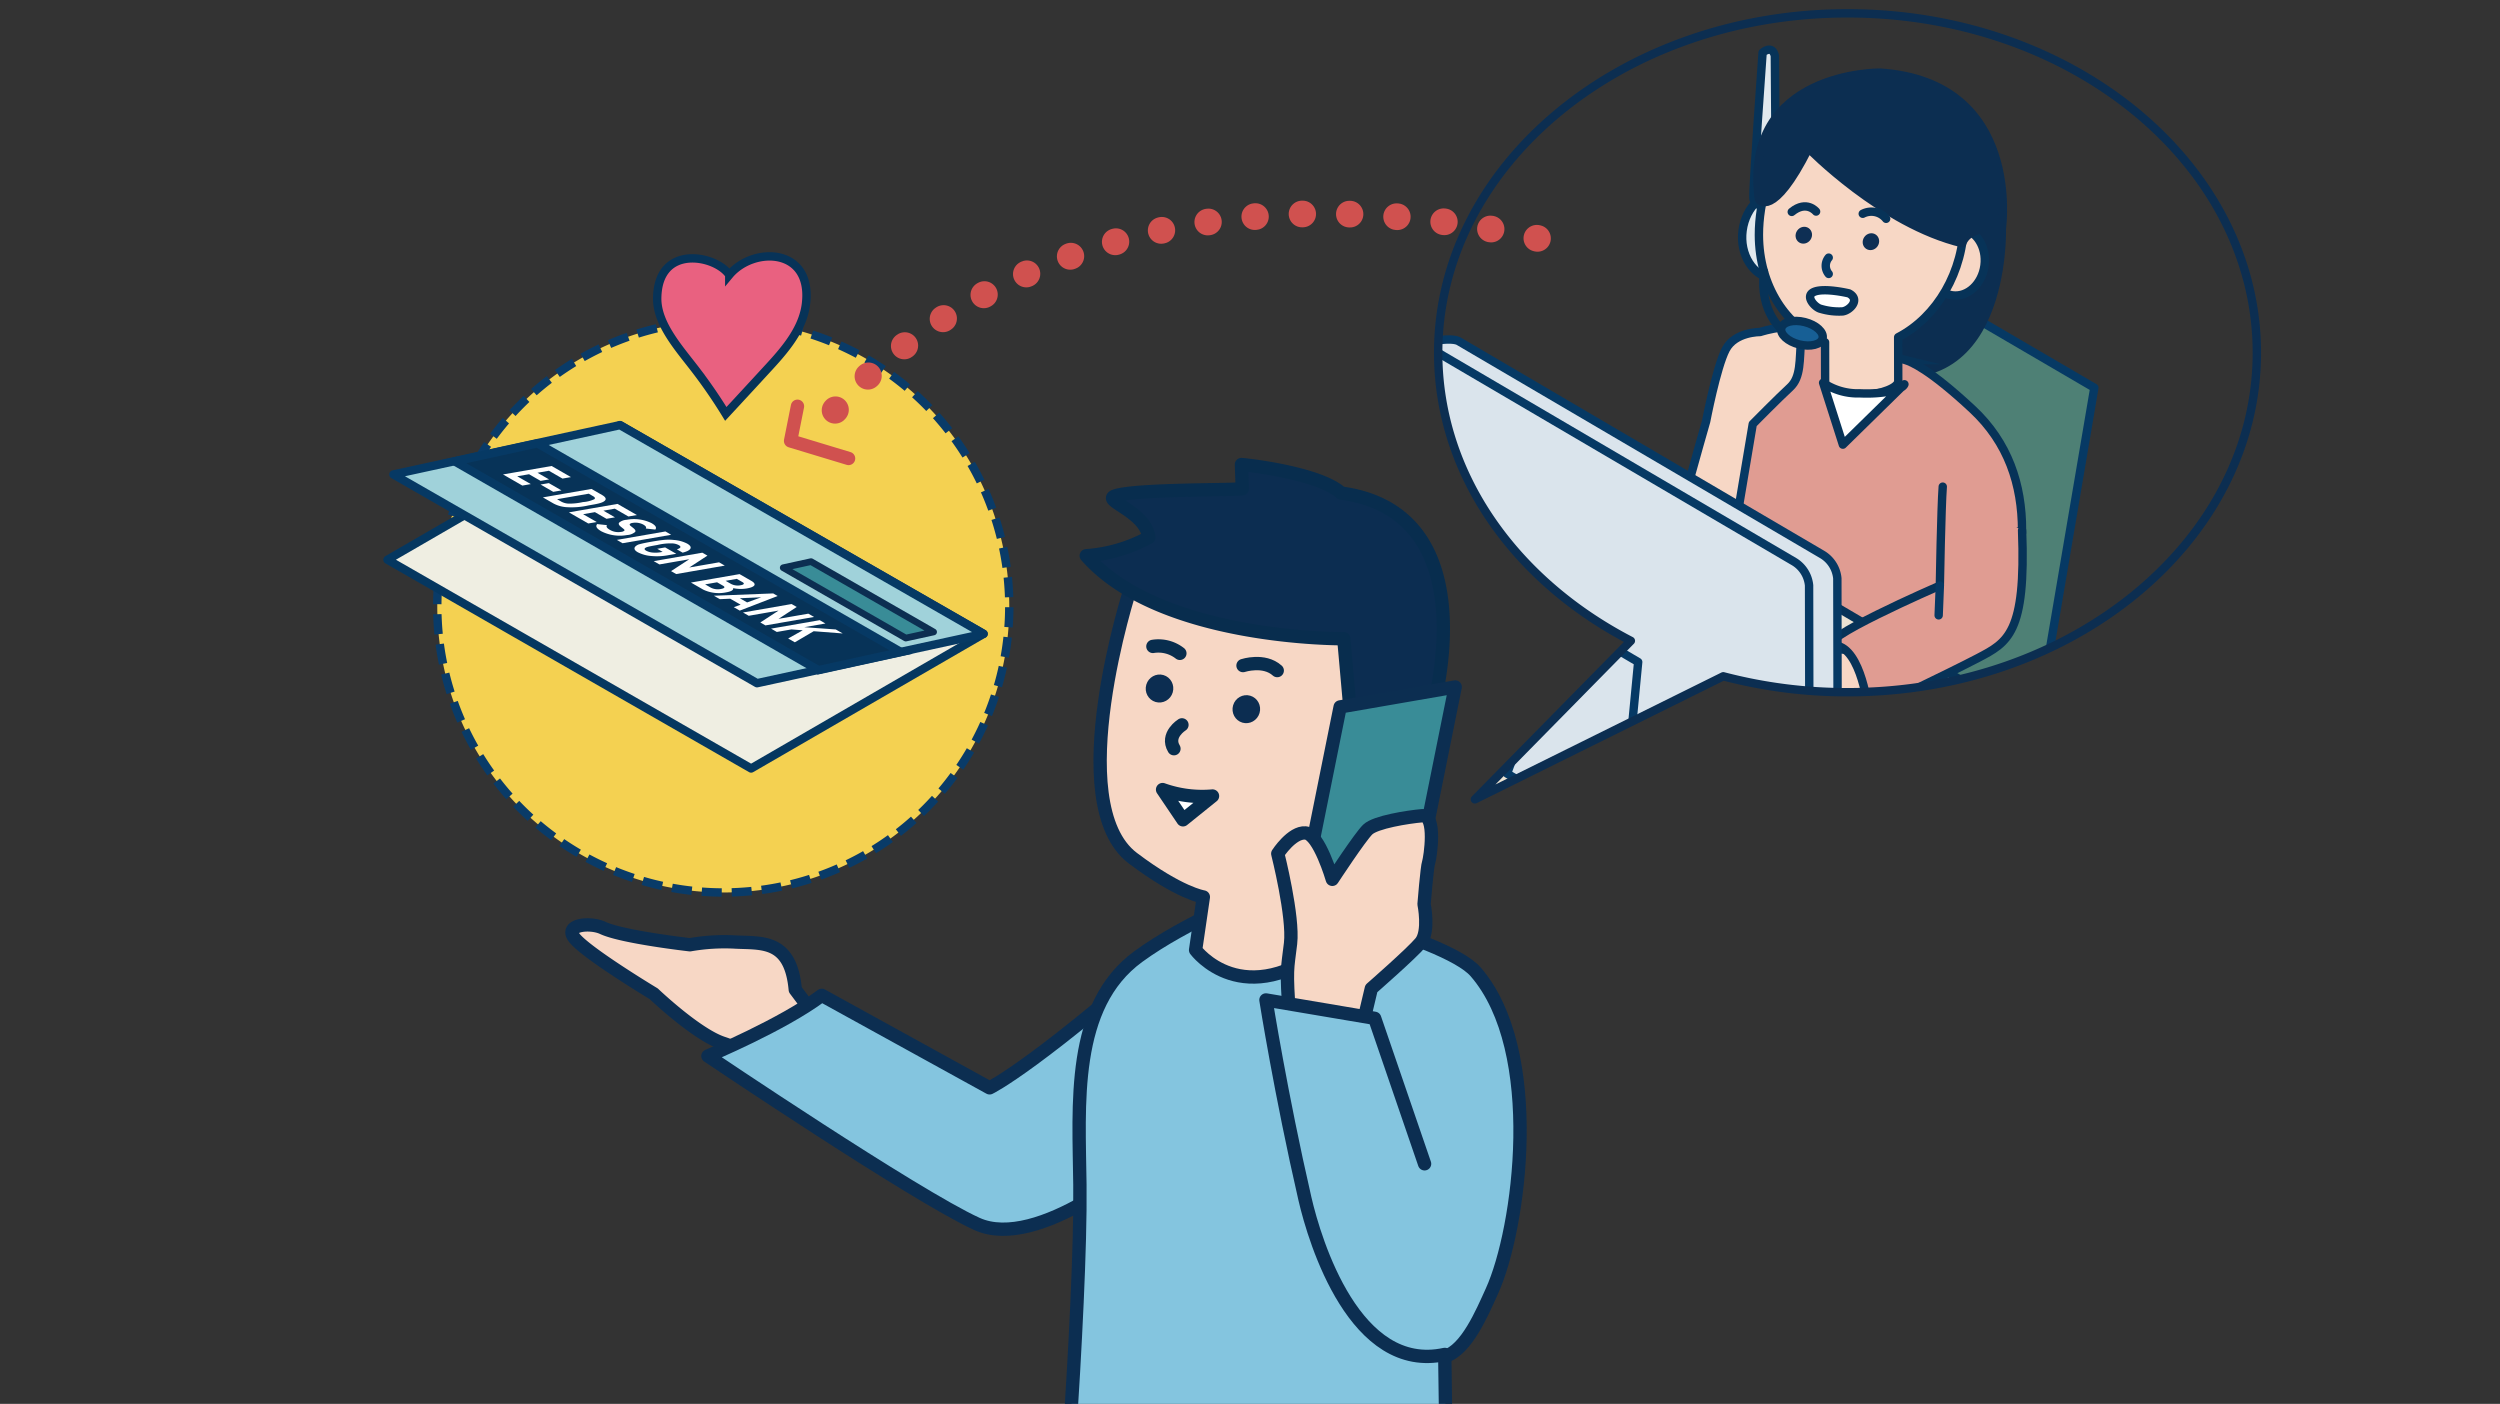 <?xml version="1.0" encoding="UTF-8"?> <svg xmlns="http://www.w3.org/2000/svg" xmlns:xlink="http://www.w3.org/1999/xlink" height="210.584" viewBox="0 0 375 210.584" width="375"><rect x="0" y="0" width="375" height="210.584" fill="#333333" stroke="none"/><clipPath id="a"><path d="m2658.242 2269.097h375v210.585h-375z"></path></clipPath><clipPath id="b"><path d="m2935.364 2271.1c-33.91 0-61.4 22.8-61.4 50.916 0 18.225 11.556 34.205 28.914 43.2l-23.4 23.784 37.258-18.462a73.045 73.045 0 0 0 18.63 2.393c33.91 0 61.4-22.8 61.4-50.916s-27.492-50.915-61.402-50.915z"></path></clipPath><g clip-path="url(#a)" transform="translate(-2658.242 -2269.097)"><g clip-path="url(#b)"><path d="m2924.152 2370.987 36.789 23.6 11.451-67.325-37.115-21.683z" fill="#4e8075" stroke="#063964" stroke-linecap="round" stroke-linejoin="round" stroke-width="1.26"></path><path d="m2958.519 2303.336s.845 27.815-21.691 20.615c-15.738-5.029 12.393-21.843 12.393-21.843z" fill="#0c2e51" stroke="#0c2e51" stroke-linecap="round" stroke-linejoin="round" stroke-width="1.26"></path><ellipse cx="6.606" cy="5.46" fill="#e1e9ee" rx="6.606" ry="5.46" stroke="#073358" stroke-linecap="round" stroke-linejoin="round" stroke-width="1.26" transform="matrix(.13 -.991 .991 .13 2918.772 2310.217)"></ellipse><path d="m2924.47 2277.446.148 20.1s-.246 3.15-2.085 2.4c0 0-1.13-.074-1.274-1.076s1.373-21.885 1.373-21.885 1.411-1.245 1.838.461z" fill="#e1e9ee" stroke="#073358" stroke-linecap="round" stroke-linejoin="round" stroke-width="1.26"></path><path d="m2944.1 2323.114c.816.281 3.48 1.276 10.01 7.362 5.355 4.991 7.44 11.3 7.44 18.177l-11.26 3.148v25.222s-21.308-4.878-33.12-10.513c0 0 .355-29.949.563-37.169s10.47-10.825 14.138-9.56 12.229 3.333 12.229 3.333z" fill="#e09c92" stroke="#073358" stroke-miterlimit="10" stroke-width="1.26"></path><ellipse cx="5.061" cy="4.182" fill="#f7d7c5" rx="5.061" ry="4.182" stroke="#073358" stroke-linecap="round" stroke-linejoin="round" stroke-width="1.26" transform="matrix(.13 -.991 .991 .13 2946.967 2312.855)"></ellipse><path d="m2922.078 2304.332c-.017-9.953 6.849-22.295 15.342-22.883s15.4 10.8 15.415 20.753c.013 7.682-4.1 14.481-9.868 17.474l.011 6.588c0 .984-2.452 1.951-5.48 2.161s-5.484-.418-5.486-1.4l-.011-6.589c-5.781-2.194-9.91-8.422-9.923-16.104z" fill="#f7d7c5" stroke="#073358" stroke-linecap="round" stroke-linejoin="round" stroke-width="1.26"></path><ellipse cx="1.29" cy="1.211" fill="#0e2f54" rx="1.29" ry="1.211" transform="matrix(.562 -.827 .827 .562 2937.153 2305.736)"></ellipse><ellipse cx="1.29" cy="1.211" fill="#0e2f54" rx="1.29" ry="1.211" transform="matrix(.562 -.827 .827 .562 2927.085 2304.766)"></ellipse><g stroke-linecap="round" stroke-linejoin="round"><path d="m2929.512 2291.326s11.062 11.394 23.057 14.249c1.089-2.852 5.95-2.239 5.95-2.239s3.115-21.909-18.271-23.348c0 0-20.737-.2-18.17 19.038 0 0 2.062 3.016 7.434-7.7z" fill="#0c2e51" stroke="#0c2e51" stroke-width="1.26"></path><path d="m2915.705 2365.128 5.45-32.423s3.912-3.962 5.589-5.5 1.392-4.091 1.666-7.254-6.161-1.047-6.161-1.047-3.746-.055-5.14 2.606-2.948 10.794-2.948 10.794-6.529 22.711-7.367 27.744 6.592 11.504 8.911 5.08z" fill="#f7d7c5" stroke="#063964" stroke-width="1.26"></path><path d="m2922.833 2309.82c-.755 6.25 2.933 8.933 2.933 8.933" fill="none" stroke="#073358" stroke-width="1.26"></path><path d="m2935.575 2313.1s-3.585-.859-5.163-.249.091 2.385.913 2.566a9.64 9.64 0 0 0 3.31.392c1.099-.141 2.712-1.792.94-2.709z" fill="#fff" stroke="#073358" stroke-width="1.26"></path><ellipse cx="1.728" cy="3.188" fill="#175f95" rx="1.728" ry="3.188" stroke="#073358" stroke-width="1.26" transform="matrix(.244 -.97 .97 .244 2925.023 2319.982)"></ellipse><path d="m2934.672 2335.791 9.232-9.052c-.361.907-3.353 1.515-6.683 1.358a9.26 9.26 0 0 1 -5.512-1.585z" fill="#fff" stroke="#073358" stroke-width="1.26"></path><path d="m2768.489 2385.479 105.323-60.466 109.64 64.33-101.212 60.521z" fill="#ebe3d3" stroke="#073358" stroke-width="1.26"></path><path d="m2932.548 2307.742a1.906 1.906 0 0 0 0 2.444" fill="#f7d7c5" stroke="#063964" stroke-width="1.26"></path><path d="m2930.656 2300.831s-1.425-1.77-3.651.051" fill="#f7d7c5" stroke="#073358" stroke-width="1.26"></path><path d="m2941.161 2301.915a2.83 2.83 0 0 0 -3.506-.754" fill="#f7d7c5" stroke="#073358" stroke-width="1.26"></path><path d="m2941.39 2373.047a33.346 33.346 0 0 0 -5.52 1.222 10.339 10.339 0 0 1 -1.985 2.474c-1.4 1.331-5.363-.344-5.363-.344s-.349 2.1-1.582 2.158a4.922 4.922 0 0 1 -2.715-1.286s-.528-10.765.692-11.269 15.966 1.189 15.966 1.189" fill="#f7d7c5" stroke="#063964" stroke-width="1.26"></path><path d="m2961.553 2348.653c.6 15.471-2.149 16.8-6.645 19.163-4.244 2.228-16.39 8.016-16.39 8.016s-1-9.522-5-9.924 15.7-8.966 15.7-8.966.2-11.745.436-14.849" fill="#e09c92" stroke="#073358" stroke-width="1.26"></path><path d="m.179 0-.179 4.457" fill="#e09c92" stroke="#063964" stroke-width="1.26" transform="translate(2949.041 2356.942)"></path><path d="m2927.562 2398.043c1.221.716 6.358-.849 6.355-2.094l-.073-40.094a4.688 4.688 0 0 0 -2.215-3.552l-54.569-32.017c-1.22-.716-6.346.143-6.344 1.389" fill="#dae4ec" stroke="#063964" stroke-width="1.26"></path><path d="m2884.345 2384.77 17.4 10.209 10.508-7.573-17.4-10.209z" fill="#dae4ec" stroke="#063964" stroke-width="1.26"></path><path d="m2872.908 2365.951 54.569 32.017c1.22.716 2.208.287 2.2-.958l-.073-40.094a4.688 4.688 0 0 0 -2.215-3.552l-54.569-32.017c-1.22-.716-2.208-.287-2.206.958l.074 40.094a4.688 4.688 0 0 0 2.22 3.552z" fill="#dae4ec" stroke="#063964" stroke-width="1.26"></path><path d="m2884.3 2385.135 17.1 10.051 2.569-26.787-11.108-6.527z" fill="#dae4ec" stroke="#063964" stroke-width="1.26"></path><path d="m13.297 7.802-13.297-7.802" fill="#dae4ec" stroke="#063964" stroke-width="1.26" transform="translate(2910.579 2382.43)"></path><path d="m13.297 7.802-13.297-7.802" fill="#dae4ec" stroke="#063964" stroke-width="1.26" transform="translate(2876.487 2362.427)"></path></g></g><path d="m2902.87 2365.222c-17.359-9-28.9-24.984-28.9-43.21 0-28.121 27.489-50.916 61.4-50.916s61.4 22.8 61.4 50.916-27.489 50.917-61.4 50.917a73.043 73.043 0 0 1 -18.639-2.388l-37.256 18.459z" fill="none" stroke="#0c2e51" stroke-linecap="round" stroke-linejoin="round" stroke-width="1.26"></path><path d="m2766.733 2317.169a42.9 42.9 0 1 1 -42.9 42.9 42.9 42.9 0 0 1 42.9-42.9z" fill="#f4d151" stroke="#093b68" stroke-dasharray="3 1.5" stroke-miterlimit="10" stroke-width="1.26"></path><path d="m2783.5 2330.639s33.388-42.58 107.067-25.406" style="fill:none;stroke:#d0514f;stroke-linecap:round;stroke-miterlimit:10;stroke-width:4;stroke-dasharray:.1 7"></path><path d="m2777.864 2330.033-1.036 5.2 8.7 2.634" fill="none" stroke="#d0514f" stroke-linecap="round" stroke-linejoin="round" stroke-width="2"></path><path d="m2716.368 2353.058 54.541 31.311 34.871-20.195-54.541-31.311z" fill="#efeee2" stroke="#053760" stroke-linecap="round" stroke-linejoin="round" stroke-width="1.26"></path><path d="m2717.253 2340.266 54.541 31.311 33.985-7.4-54.541-31.311z" fill="#a0d2da" stroke="#063964" stroke-linecap="round" stroke-linejoin="round" stroke-width="1.26"></path><path d="m2726.457 2338.312 54.543 31.31 12.391-2.717-54.541-31.311z" fill="#073358" stroke="#063964" stroke-miterlimit="10" stroke-width="1.26"></path><g fill="#fff"><path d="m2733.693 2340.263 7.293-1.268 2.9 1.668-1.27.221-2.04-1.174-1.711.3 1.737 1-1.27.221-1.737-1-1.772.308 2.04 1.173-1.27.221z"></path><path d="m2739.328 2341.778 1.239-.215 1.9 1.095-1.239.216z"></path><path d="m2743.121 2345.165a4.78 4.78 0 0 1 -1.859-.548l-1.588-.913 7.293-1.268 1.588.913c.458.264.657.539.466.79-.325.427-1.378.573-2.474.764a11.373 11.373 0 0 1 -3.426.262zm4.276-1.193c.148-.137.1-.277-.192-.448l-.649-.373-4.753.826.649.373a2.527 2.527 0 0 0 1.094.292 9.248 9.248 0 0 0 2.141-.234 4.632 4.632 0 0 0 1.713-.436z"></path><path d="m2743.579 2345.95 7.293-1.268 2.9 1.668-1.27.221-2.04-1.174-1.711.3 1.738 1-1.271.221-1.737-1-1.772.308 2.04 1.173-1.27.221z"></path><path d="m2748.457 2348.8c-.667-.384-.939-.716-.644-1.092l1.478.16c-.183.24.041.484.449.719a2.5 2.5 0 0 0 1.68.291.8.8 0 0 0 .479-.185c.046-.073.019-.142-.133-.269l-.409-.327c-.285-.233-.369-.427-.249-.6a1.911 1.911 0 0 1 1.119-.43 5.989 5.989 0 0 1 3.745.5c.606.349.8.644.572.966l-1.435-.158c.162-.237-.111-.44-.4-.607a2.539 2.539 0 0 0 -1.6-.231.64.64 0 0 0 -.393.166c-.047.073-.018.174.121.284l.4.32c.31.248.379.426.277.582a2.02 2.02 0 0 1 -1.206.464 6.126 6.126 0 0 1 -3.851-.553z"></path><path d="m2750.764 2350.083 7.293-1.268.859.5-7.293 1.268z"></path><path d="m2755.971 2352.5a5.243 5.243 0 0 1 -2.072-.57q-.7-.406-.388-.822a1.383 1.383 0 0 1 .738-.4q.54-.149 1.739-.358t1.886-.272a7.1 7.1 0 0 1 1.455.015 5.168 5.168 0 0 1 1.986.544c1 .576.474 1.071-.679 1.359l-.865-.5c.6-.183.7-.4.274-.64a2.309 2.309 0 0 0 -.94-.249 8.376 8.376 0 0 0 -2.258.236c-1.434.249-1.684.32-1.849.478-.126.12-.064.248.171.383a2.531 2.531 0 0 0 1.022.281 4.6 4.6 0 0 0 1.17-.056l.277-.048-.81-.466 1.189-.206 1.663.956-1.066.185a9.16 9.16 0 0 1 -2.643.15z"></path><path d="m2758.9 2354.765 2.733-1.781-4.476.778-.859-.494 7.293-1.268.766.441-2.722 1.779 4.466-.776.859.494-7.293 1.268z"></path><path d="m2763.726 2357.539-1.842-1.059 7.293-1.268 1.768 1.017c.859.494.561.921-.689 1.138a5.545 5.545 0 0 1 -2.05-.051c.061.189-.06.464-1.033.633a5.423 5.423 0 0 1 -3.447-.41zm5.881-1.129-.841-.483-1.68.292.841.483a2.2 2.2 0 0 0 1.408.182c.503-.084.637-.264.272-.474zm-2.905.547-.9-.516-1.793.312.9.516a2.371 2.371 0 0 0 1.477.174c.492-.086.706-.262.314-.486z"></path><path d="m2768.308 2360.175 1.031-.373-1.564-.9-1.556.071-.9-.515 8.9-.347.673.387-5.686 2.193zm4.116-1.484-3.209.141 1.094.629z"></path><path d="m2772.292 2362.467 2.733-1.781-4.476.778-.859-.494 7.293-1.268.766.441-2.722 1.779 4.466-.776.859.494-7.293 1.268z"></path><path d="m2776.467 2364.869 2.188-1.228-1.7-.132-2.192.382-.859-.5 7.293-1.268.859.5-3.175.552 4.727.34 1.044.6-4.357-.335-2.831 1.663z"></path></g><path d="m2775.725 2354.256 18.383 10.553 4.176-.916-18.384-10.553z" fill="#398c97" stroke="#0c2e51" stroke-linecap="round" stroke-linejoin="round"></path><path d="m2776.928 2431.216c-.718-.364-6.277-4.349-10.23-5.627s-10.4-7.427-10.4-7.427-10.3-6.2-11.959-8.457c-1.4-1.909 2.418-2.313 4.326-1.419 2.928 1.373 13.066 2.524 13.066 2.524a29.945 29.945 0 0 1 6.864-.405c3.958.2 8.256-.423 8.94 7.138l4.47 5.959z" fill="#f7d7c5" stroke="#0c2e51" stroke-linecap="round" stroke-linejoin="round" stroke-width="2"></path><path d="m2781.508 2418.4 25.174 13.872s7.213-3.386 30.747-24.479l-7.552 35.313s-15.872 13.776-25.1 9.58-40.347-25.19-40.347-25.19 11.194-4.671 17.08-9.1" fill="#84c5df" stroke="#0c2e51" stroke-linecap="round" stroke-linejoin="round" stroke-width="2"></path><ellipse cx="71.53" cy="36.112" fill="#190e0e" opacity=".3" rx="71.53" ry="36.112" transform="translate(2767.971 2598.082)"></ellipse><path d="m2836.925 2645.058c8.607 2.653 31.988-3.805 35.111-9.114s-.755-11.743-.74-15.794c0 0-12.589 3.669-19.187 2.662-1.446 1.089-3.6 4.8-5.4 6.2-7.097 5.501-18.392 13.393-9.784 16.046z" fill="#f3f4f4" stroke="#0c2e51" stroke-linecap="round" stroke-linejoin="round" stroke-width="2"></path><path d="m2809.44 2637c7.889 4.346 29.426-6.67 31.328-11.8.465-1.254.008-12.257.008-12.257l-18.455-3.771-1.148 12.637c-6.032 3.758-16.902 12.342-11.733 15.191z" fill="#f3f4f4" stroke="#0c2e51" stroke-linecap="round" stroke-linejoin="round" stroke-width="2"></path><path d="m2872.888 2488.548c2.43 10.1 2.049 131.6 2.049 131.6-15.431 8.834-27.858 3.717-27.858 3.717l-3.7-99.277-1.677 94.342s-12.612 2.636-21.892-3.037l.107-126.674z" fill="#175f95" stroke="#0c2e51" stroke-linecap="round" stroke-linejoin="round" stroke-width="2"></path><path d="m2874.959 2472.559c3.255-.943 5.6-6.561 7.071-9.793 4.219-9.279 7.823-36.048-2.44-47.893-4.648-5.365-32.759-11.726-32.759-11.726s-10.618 4.159-17.843 9.431c-10.129 7.391-8.9 22.2-8.761 34.234.217 18.615-3.343 62.678-3.343 62.678 20.572 6.26 58.611 2.151 58.611 2.151z" fill="#84c5df" stroke="#0c2e51" stroke-linecap="round" stroke-linejoin="round" stroke-width="2"></path><path d="m2827.808 2357.344s-10.478 32.3.372 40.491c6.994 5.277 10.564 5.808 10.564 5.808l-1.163 7.957s7.123 9.642 20.148-.828c0 0 .441-6.783 1.513-15.288 0 0 10.475-3.42 10.793-11.309.569-14.106.74-25.979-4.914-33.814-4.752-6.584-29.046-11.836-37.313 6.983z" fill="#f7d7c5" stroke="#0c2e51" stroke-linecap="round" stroke-linejoin="round" stroke-width="2"></path><ellipse cx="2.104" cy="2.066" fill="#0c2d51" rx="2.104" ry="2.066" transform="matrix(.28 -.96 .96 .28 2842.618 2376.915)"></ellipse><ellipse cx="2.104" cy="2.066" fill="#0c2d51" rx="2.104" ry="2.066" transform="matrix(.28 -.96 .96 .28 2829.596 2373.817)"></ellipse><path d="m2830.565 2349.71a22.986 22.986 0 0 1 -9.386 2.747c11.176 12.723 38.627 12.446 38.627 12.446l1.1 12.351s8.351-4.132 6.682 12.407c5.2-7.014 16.519-43.287-8.171-46.6-3.087-2.854-13.187-4.145-14.957-4.284l.122 3.63c-1.046.229-16.091.028-19.093 1.088-1.95.689 4.602 2.324 5.076 6.215z" fill="#0c2d51" stroke="#082d4e" stroke-linecap="round" stroke-linejoin="round" stroke-width="2"></path><path d="m2835.534 2377.826s-2.439 1.519-1.2 3.576" fill="none" stroke="#082d4e" stroke-linecap="round" stroke-linejoin="round" stroke-width="2"></path><path d="m2831.178 2366.057a5.217 5.217 0 0 1 4.043 1.04" fill="none" stroke="#082d4e" stroke-linecap="round" stroke-linejoin="round" stroke-width="2"></path><path d="m2844.693 2368.932s3.149-1.038 5.135.751" fill="none" stroke="#082d4e" stroke-linecap="round" stroke-linejoin="round" stroke-width="2"></path><path d="m2840.116 2388.5a17.616 17.616 0 0 1 -7.486-.966l3.059 4.531z" fill="#fff" stroke="#082d4e" stroke-linecap="round" stroke-linejoin="round" stroke-width="2"></path><path d="m2852.875 2406.844 17.257-2.991 6.388-31.709-17.257 2.991z" fill="#398c97" stroke="#0c2e51" stroke-linecap="round" stroke-linejoin="round" stroke-width="2"></path><path d="m2862.769 2422.31 1.172-4.93s6.072-5.3 7.411-6.922.5-5.739.5-5.739.443-5.569.683-6.248 1.213-7.206-.953-7.018-7.018.954-8.176 2.071-5.316 7.472-5.316 7.472-1.981-6.809-4.027-6.96-4.155 3.111-4.155 3.111 2.389 9.434 1.917 13.467-.691 3.572-.148 11.209" fill="#f7d7c5" stroke="#0c2e51" stroke-linecap="round" stroke-linejoin="round" stroke-width="2"></path><path d="m2874.959 2472.261c-13.413 2.949-19.466-16.781-20.981-23.364-3.61-15.68-5.845-29.808-5.845-29.808l16.309 2.756 7.486 21.822" fill="#84c5df" stroke="#0c2e51" stroke-linecap="round" stroke-linejoin="round" stroke-width="2"></path><path d="m2767.633 2310.337c-1.933-2.952-10.705-4.77-10.812 3.483-.05 3.926 3.383 7.635 5.864 10.9a77.332 77.332 0 0 1 4.427 6.462s2.405-2.588 5.457-5.907c2.706-2.942 6.064-6.352 6.57-10.606 1.003-8.443-7.893-8.669-11.506-4.332z" fill="#e96180" stroke="#073358" stroke-miterlimit="10" stroke-width="1.26"></path></g></svg> 